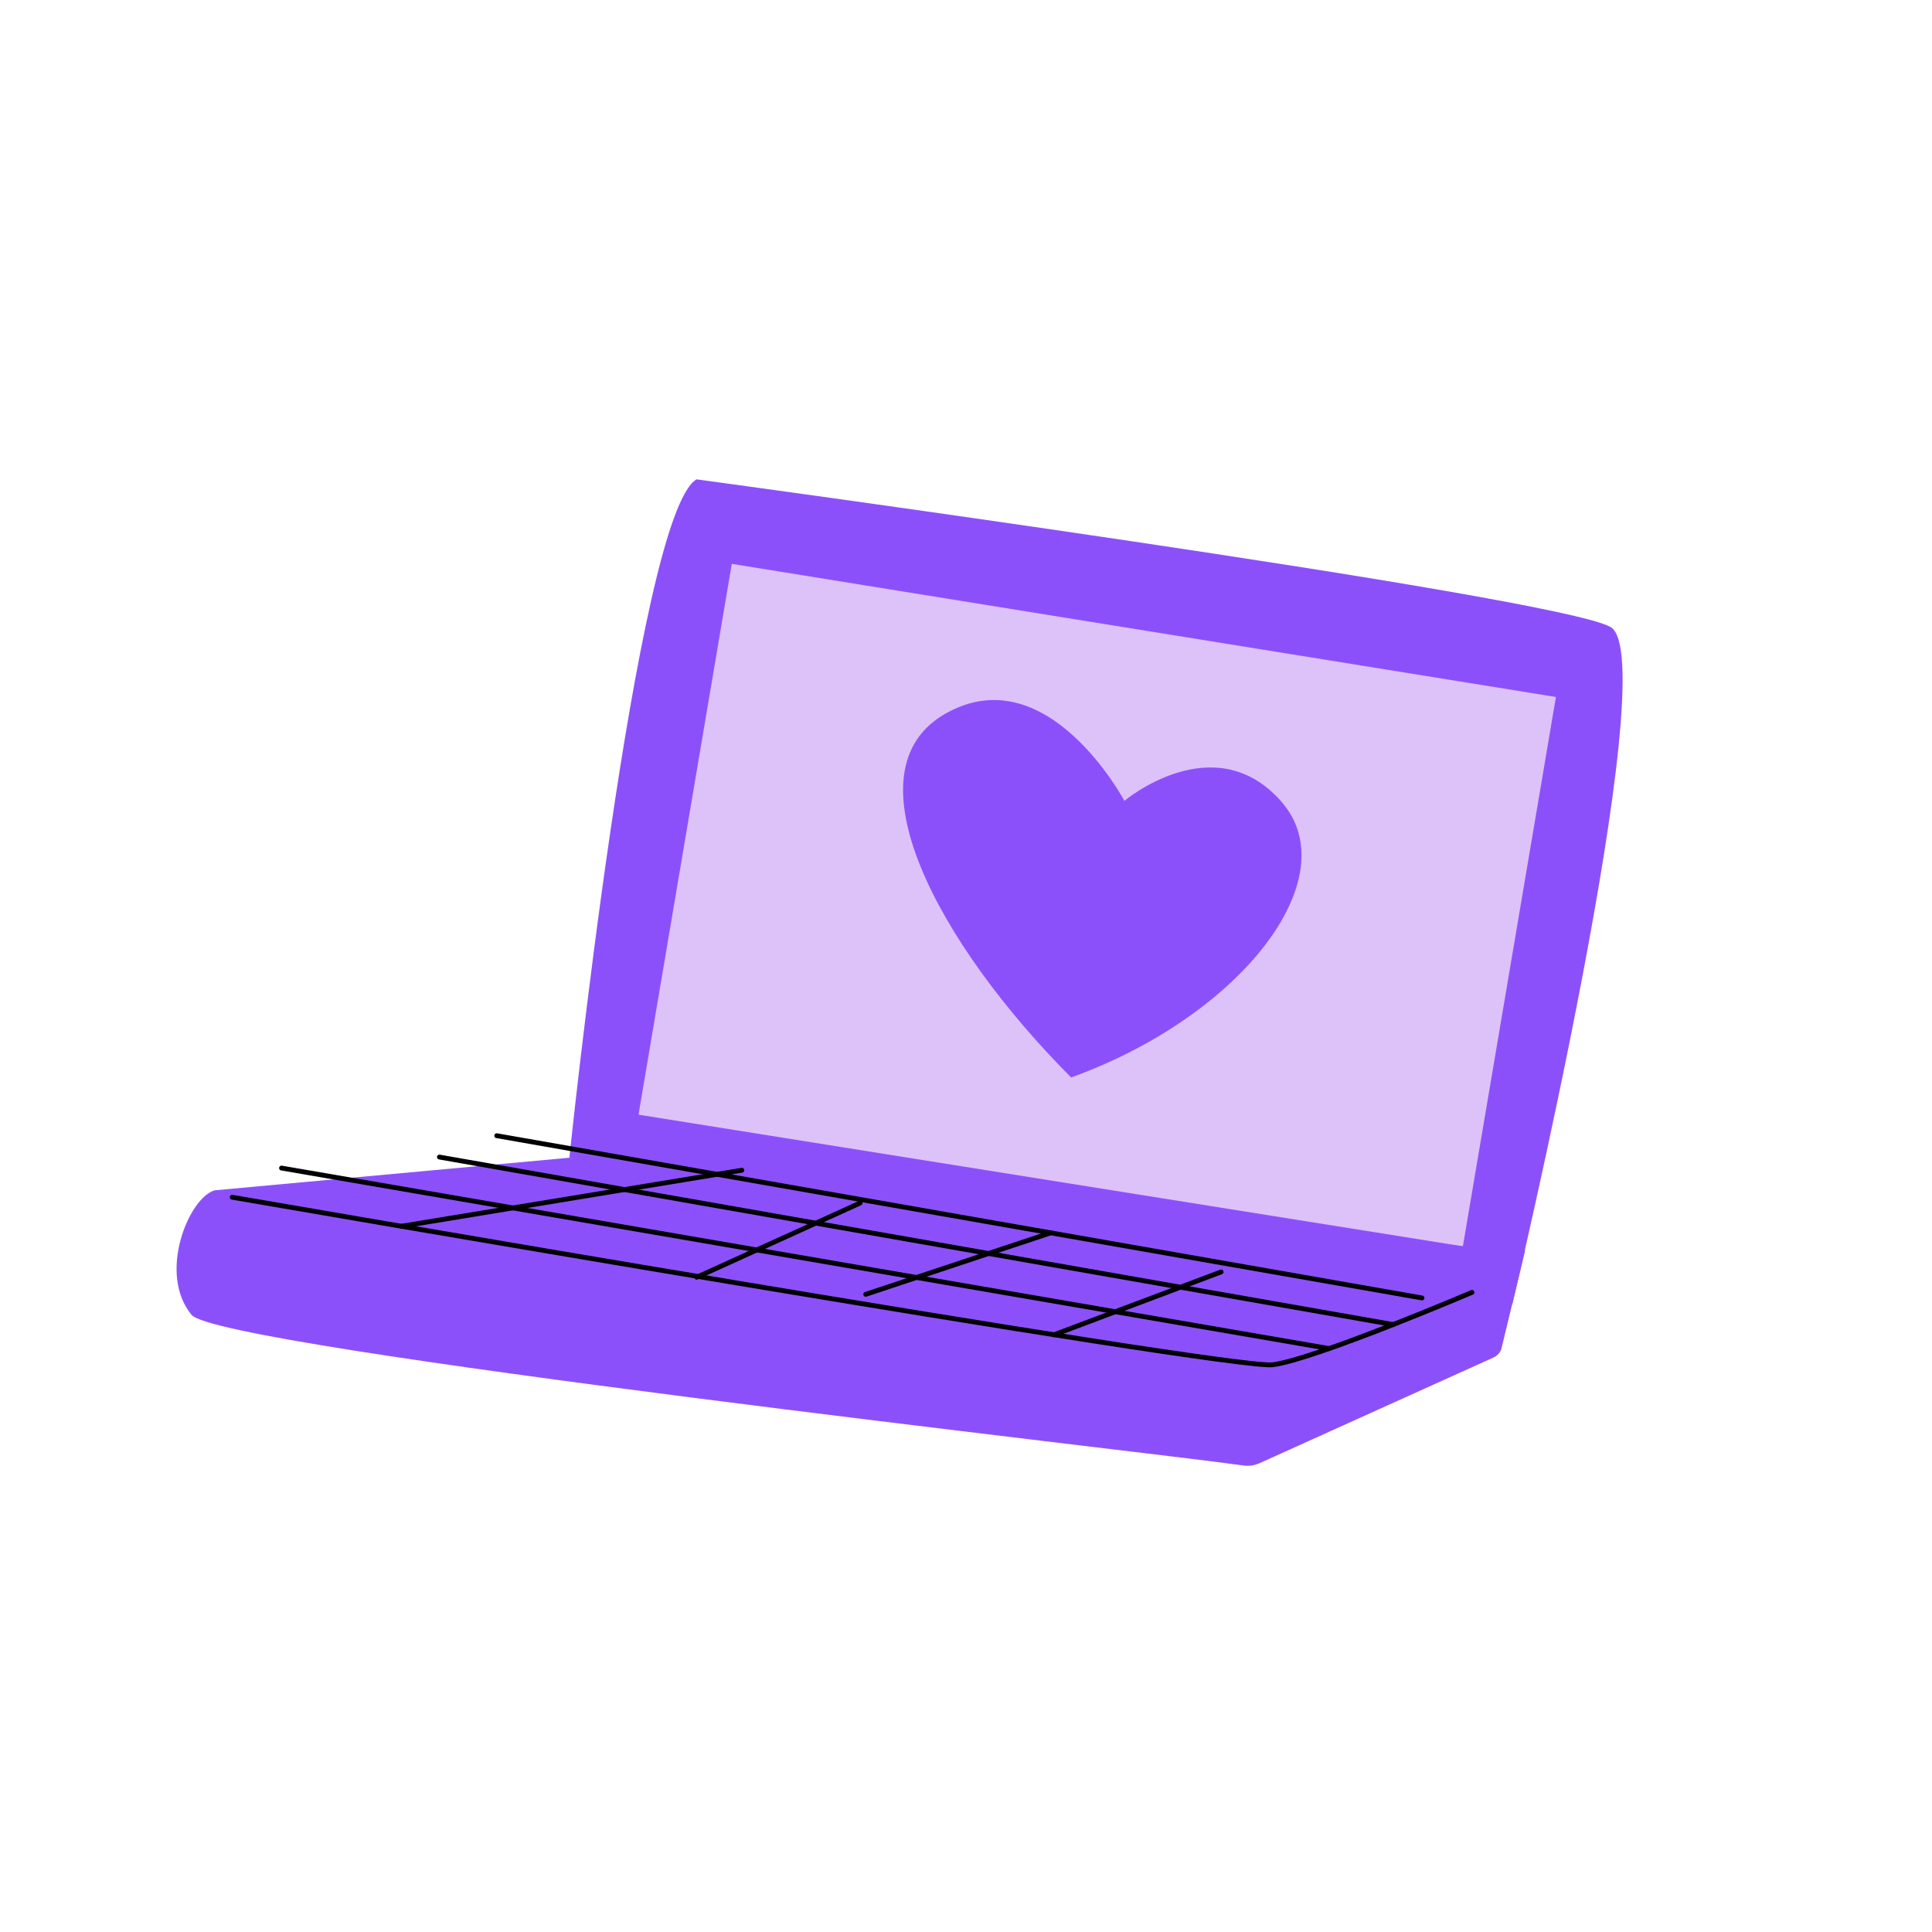 <svg xmlns="http://www.w3.org/2000/svg" width="600" height="600" fill="none" viewBox="0 0 600 600"><path fill="#8C50FB" d="M216.324 148.864C216.324 148.864 482.909 184.973 500.158 194.718C517.408 204.463 469.652 405.106 469.652 405.106L176.82 359.574C176.82 359.574 197.594 159.713 216.324 148.864Z"/><path fill="#DCC2F9" d="M227.258 175.106L198.295 346.172L454.312 387.056L483.21 216.454L227.258 175.106Z"/><path fill="#8C50FB" d="M66.642 369.67C58.659 371.974 48.873 395.443 59.485 408.339C68.028 418.709 355.728 450.8 386.095 455.109C387.86 455.361 389.66 455.115 391.278 454.356L463.902 421.55C465.131 420.982 466.02 419.92 466.334 418.598L473.632 388.414L454.281 387.023L230.359 363.394L176.788 359.543L66.611 369.668L66.642 369.67Z"/><path stroke="#000" stroke-linecap="round" stroke-linejoin="round" stroke-width="1.5" d="M72.119 371.813C72.119 371.813 382.317 425.473 395.256 423.838C408.194 422.204 457.13 401.361 457.13 401.361"/><path stroke="#000" stroke-linecap="round" stroke-linejoin="round" stroke-width="1.5" d="M154.266 352.702L441.62 403.093"/><path stroke="#000" stroke-linecap="round" stroke-linejoin="round" stroke-width="1.5" d="M230.39 363.427L124.569 380.838"/><path stroke="#000" stroke-linecap="round" stroke-linejoin="round" stroke-width="1.5" d="M267.122 373.603L216.37 396.661"/><path stroke="#000" stroke-linecap="round" stroke-linejoin="round" stroke-width="1.5" d="M326.402 382.834L268.865 401.964"/><path stroke="#000" stroke-linecap="round" stroke-linejoin="round" stroke-width="1.5" d="M379.22 395.01L327.282 414.543"/><path stroke="#000" stroke-linecap="round" stroke-linejoin="round" stroke-width="1.5" d="M432.707 411.364L136.464 359.333"/><path stroke="#000" stroke-linecap="round" stroke-linejoin="round" stroke-width="1.5" d="M412.784 418.812L87.436 362.751"/><path fill="#8C50FB" d="M349.19 248.712C349.19 248.712 325.298 203.785 293.727 221.565C262.156 239.344 291.66 293.532 332.65 334.614C385.346 315.634 418.741 272.621 397.917 248.918C377.091 225.248 349.19 248.712 349.19 248.712Z"/></svg>